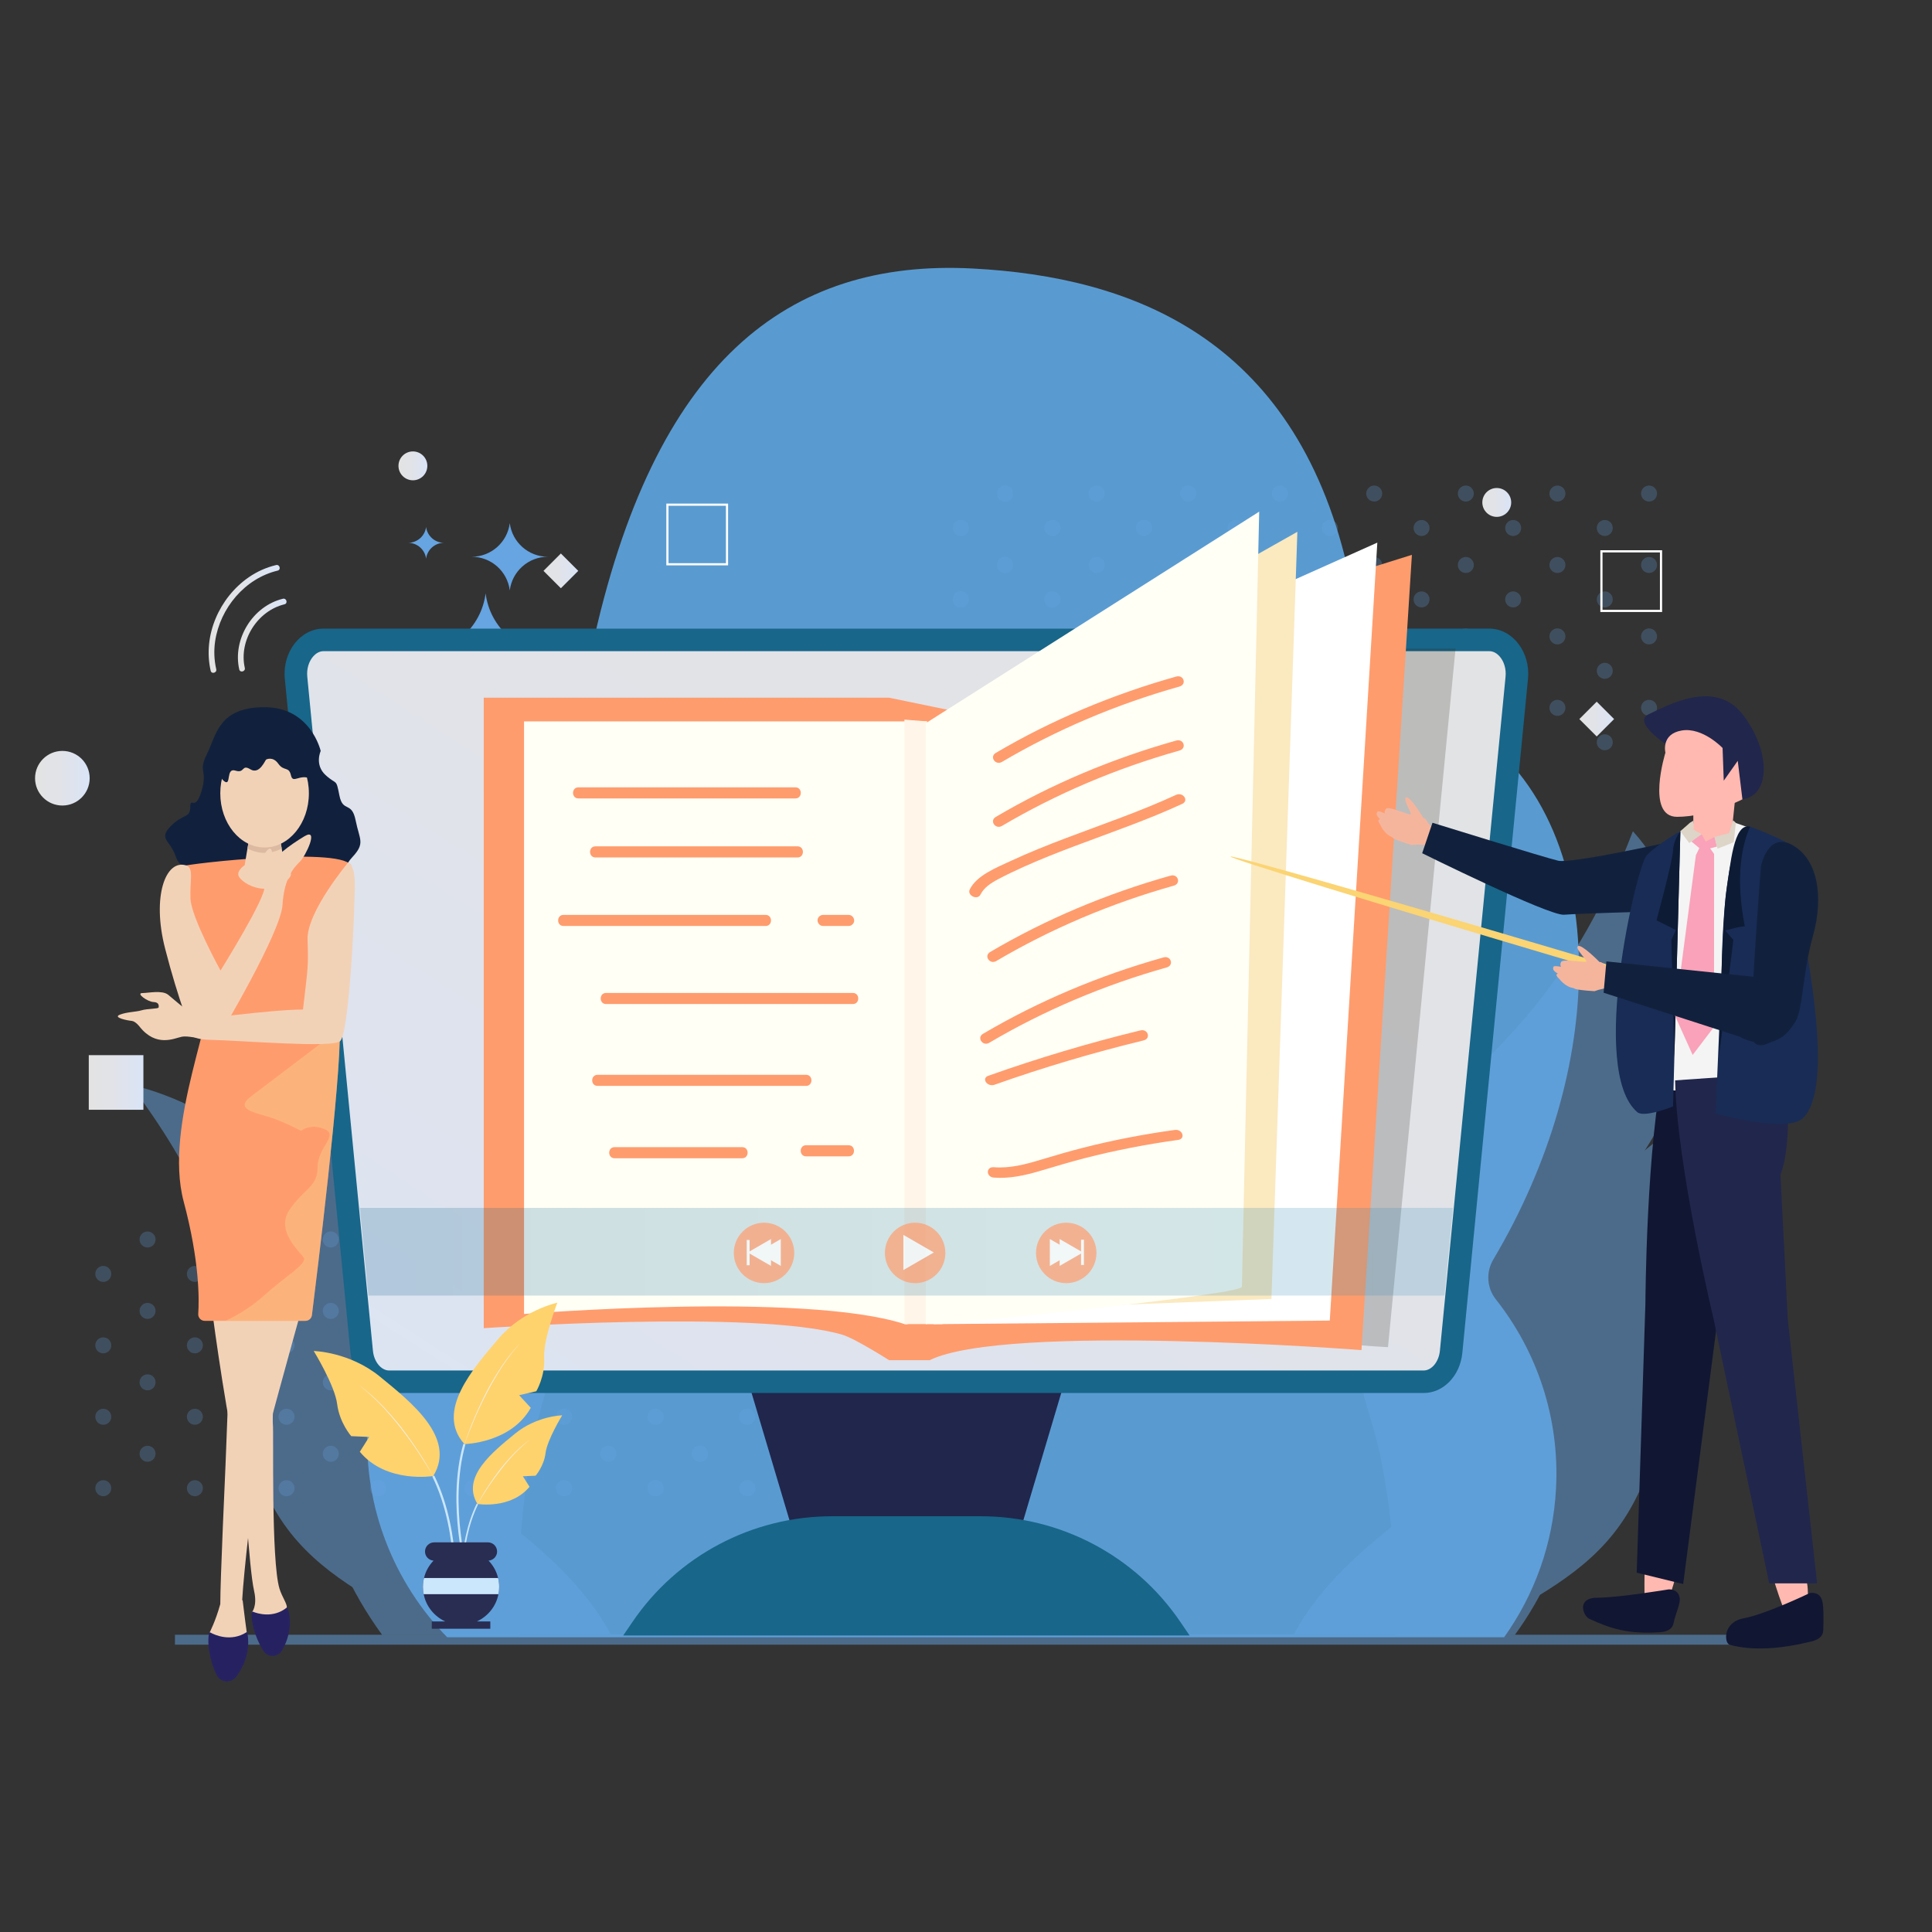 <?xml version="1.0" encoding="utf-8"?>
<!-- Generator: Adobe Illustrator 16.0.0, SVG Export Plug-In . SVG Version: 6.00 Build 0)  -->
<!DOCTYPE svg PUBLIC "-//W3C//DTD SVG 1.1//EN" "http://www.w3.org/Graphics/SVG/1.1/DTD/svg11.dtd">
<svg version="1.1" id="Layer_1" xmlns="http://www.w3.org/2000/svg" xmlns:xlink="http://www.w3.org/1999/xlink" x="0px" y="0px"
	 width="500px" height="500px" viewBox="0 0 500 500" enable-background="new 0 0 500 500" xml:space="preserve">
<rect x="0" y="0" width="500" height="500" fill="#333333" stroke="none"/>
<g>
	<path fill="#599BD1" d="M387.132,336.282c10.582,13.395,16.535,30.549,15.563,48.942c-0.749,14.384-5.635,27.581-13.438,38.498
		H115.729c-13.688-14.049-21.705-33.543-20.596-54.68c0.439-8.371,2.28-16.32,5.265-23.667c4.086-10.005,4.344-21.163,0.74-31.349
		c0-0.018,0-0.018-0.009-0.018c-18.324-51.712-7.717-102.667,23.71-113.808c0.008,0,0.008,0,0.017,0
		c0.903-0.318,1.79-0.671,2.667-1.041c13.016-5.583,22.6-17.163,25.611-31.134c16.053-74.458,50.694-101.061,98.673-98.531
		c40.967,2.159,82.934,17.785,96.871,77.196c3.166,13.463,10.556,25.464,20.957,34.291c2.736,2.34,5.687,4.448,8.818,6.306
		c19.976,11.872,30.188,35.521,30.188,63.403c0,23.606-7.304,50.224-22.195,75.301C384.525,329.236,384.792,333.331,387.132,336.282
		z"/>
	<rect x="45.277" y="423.074" opacity="0.5" fill="#66A4E2" width="409.425" height="2.567"/>
	<g>
		<g opacity="0.25">
			<circle fill="#66A4E2" cx="415.316" cy="192.098" r="2.069"/>
			<circle fill="#66A4E2" cx="391.606" cy="192.098" r="2.069"/>
			<circle fill="#66A4E2" cx="367.896" cy="192.098" r="2.069"/>
			<circle fill="#66A4E2" cx="344.186" cy="192.098" r="2.069"/>
			<circle fill="#66A4E2" cx="319.786" cy="192.098" r="2.069"/>
			<circle fill="#66A4E2" cx="296.077" cy="192.098" r="2.069"/>
			<circle fill="#66A4E2" cx="272.367" cy="192.098" r="2.069"/>
			<circle fill="#66A4E2" cx="248.657" cy="192.098" r="2.069"/>
			<circle fill="#66A4E2" cx="426.773" cy="183.187" r="2.069"/>
			<circle fill="#66A4E2" cx="403.063" cy="183.187" r="2.069"/>
			<circle fill="#66A4E2" cx="379.353" cy="183.187" r="2.069"/>
			<circle fill="#66A4E2" cx="355.643" cy="183.187" r="2.069"/>
			<circle fill="#66A4E2" cx="331.243" cy="183.187" r="2.069"/>
			<circle fill="#66A4E2" cx="307.534" cy="183.187" r="2.069"/>
			<circle fill="#66A4E2" cx="283.824" cy="183.187" r="2.069"/>
			<circle fill="#66A4E2" cx="260.114" cy="183.187" r="2.069"/>
			<circle fill="#66A4E2" cx="415.316" cy="173.613" r="2.069"/>
			<circle fill="#66A4E2" cx="391.606" cy="173.613" r="2.069"/>
			<circle fill="#66A4E2" cx="367.896" cy="173.613" r="2.069"/>
			<circle fill="#66A4E2" cx="344.186" cy="173.613" r="2.069"/>
			<circle fill="#66A4E2" cx="319.786" cy="173.613" r="2.069"/>
			<circle fill="#66A4E2" cx="296.077" cy="173.613" r="2.069"/>
			<circle fill="#66A4E2" cx="272.367" cy="173.613" r="2.069"/>
			<circle fill="#66A4E2" cx="248.657" cy="173.613" r="2.069"/>
			<circle fill="#66A4E2" cx="426.773" cy="164.702" r="2.069"/>
			<circle fill="#66A4E2" cx="403.063" cy="164.702" r="2.069"/>
			<circle fill="#66A4E2" cx="379.353" cy="164.702" r="2.069"/>
			<circle fill="#66A4E2" cx="355.643" cy="164.702" r="2.069"/>
			<circle fill="#66A4E2" cx="331.243" cy="164.702" r="2.069"/>
			<circle fill="#66A4E2" cx="307.534" cy="164.702" r="2.069"/>
			<circle fill="#66A4E2" cx="283.824" cy="164.702" r="2.069"/>
			<circle fill="#66A4E2" cx="260.114" cy="164.702" r="2.069"/>
			<circle fill="#66A4E2" cx="415.316" cy="155.128" r="2.069"/>
			<circle fill="#66A4E2" cx="391.606" cy="155.128" r="2.069"/>
			<circle fill="#66A4E2" cx="367.896" cy="155.128" r="2.069"/>
			<circle fill="#66A4E2" cx="344.186" cy="155.128" r="2.069"/>
			<circle fill="#66A4E2" cx="319.786" cy="155.128" r="2.069"/>
			<circle fill="#66A4E2" cx="296.077" cy="155.128" r="2.069"/>
			<circle fill="#66A4E2" cx="272.367" cy="155.128" r="2.069"/>
			<circle fill="#66A4E2" cx="248.657" cy="155.128" r="2.069"/>
			<circle fill="#66A4E2" cx="426.773" cy="146.217" r="2.069"/>
			<circle fill="#66A4E2" cx="403.063" cy="146.217" r="2.069"/>
			<circle fill="#66A4E2" cx="379.353" cy="146.217" r="2.069"/>
			<circle fill="#66A4E2" cx="355.643" cy="146.217" r="2.069"/>
			<circle fill="#66A4E2" cx="331.243" cy="146.217" r="2.069"/>
			<circle fill="#66A4E2" cx="307.534" cy="146.217" r="2.069"/>
			<circle fill="#66A4E2" cx="283.824" cy="146.217" r="2.069"/>
			<circle fill="#66A4E2" cx="260.114" cy="146.217" r="2.069"/>
			<circle fill="#66A4E2" cx="415.316" cy="136.643" r="2.069"/>
			<circle fill="#66A4E2" cx="391.606" cy="136.643" r="2.069"/>
			<circle fill="#66A4E2" cx="367.896" cy="136.643" r="2.069"/>
			<circle fill="#66A4E2" cx="344.186" cy="136.643" r="2.069"/>
			<circle fill="#66A4E2" cx="319.786" cy="136.643" r="2.069"/>
			<circle fill="#66A4E2" cx="296.077" cy="136.643" r="2.069"/>
			<circle fill="#66A4E2" cx="272.367" cy="136.643" r="2.069"/>
			<circle fill="#66A4E2" cx="248.657" cy="136.643" r="2.069"/>
			<circle fill="#66A4E2" cx="426.773" cy="127.731" r="2.069"/>
			<circle fill="#66A4E2" cx="403.063" cy="127.731" r="2.069"/>
			<circle fill="#66A4E2" cx="379.353" cy="127.731" r="2.069"/>
			<circle fill="#66A4E2" cx="355.643" cy="127.731" r="2.069"/>
			<circle fill="#66A4E2" cx="331.243" cy="127.731" r="2.069"/>
			<circle fill="#66A4E2" cx="307.534" cy="127.731" r="2.069"/>
			<circle fill="#66A4E2" cx="283.824" cy="127.731" r="2.069"/>
			<circle fill="#66A4E2" cx="260.114" cy="127.731" r="2.069"/>
		</g>
	</g>
	<g>
		<g opacity="0.25">
			<circle fill="#66A4E2" cx="193.388" cy="385.145" r="2.069"/>
			<circle fill="#66A4E2" cx="169.678" cy="385.145" r="2.069"/>
			<circle fill="#66A4E2" cx="145.968" cy="385.145" r="2.069"/>
			<circle fill="#66A4E2" cx="122.259" cy="385.145" r="2.069"/>
			<circle fill="#66A4E2" cx="97.859" cy="385.145" r="2.069"/>
			<circle fill="#66A4E2" cx="74.149" cy="385.145" r="2.069"/>
			<circle fill="#66A4E2" cx="50.439" cy="385.145" r="2.069"/>
			<circle fill="#66A4E2" cx="26.729" cy="385.145" r="2.069"/>
			<circle fill="#66A4E2" cx="204.845" cy="376.233" r="2.069"/>
			<circle fill="#66A4E2" cx="181.135" cy="376.233" r="2.069"/>
			<circle fill="#66A4E2" cx="157.426" cy="376.233" r="2.069"/>
			<circle fill="#66A4E2" cx="133.716" cy="376.233" r="2.069"/>
			<circle fill="#66A4E2" cx="109.316" cy="376.233" r="2.069"/>
			<circle fill="#66A4E2" cx="85.606" cy="376.233" r="2.069"/>
			<circle fill="#66A4E2" cx="61.896" cy="376.233" r="2.069"/>
			<circle fill="#66A4E2" cx="38.187" cy="376.233" r="2.069"/>
			<circle fill="#66A4E2" cx="193.388" cy="366.659" r="2.069"/>
			<circle fill="#66A4E2" cx="169.678" cy="366.659" r="2.069"/>
			<circle fill="#66A4E2" cx="145.968" cy="366.659" r="2.069"/>
			<circle fill="#66A4E2" cx="122.259" cy="366.659" r="2.069"/>
			<circle fill="#66A4E2" cx="97.859" cy="366.659" r="2.069"/>
			<circle fill="#66A4E2" cx="74.149" cy="366.659" r="2.069"/>
			<circle fill="#66A4E2" cx="50.439" cy="366.659" r="2.069"/>
			<circle fill="#66A4E2" cx="26.729" cy="366.659" r="2.069"/>
			<circle fill="#66A4E2" cx="204.845" cy="357.749" r="2.069"/>
			<circle fill="#66A4E2" cx="181.135" cy="357.749" r="2.069"/>
			<circle fill="#66A4E2" cx="157.426" cy="357.749" r="2.069"/>
			<circle fill="#66A4E2" cx="133.716" cy="357.749" r="2.069"/>
			<circle fill="#66A4E2" cx="109.316" cy="357.749" r="2.069"/>
			<circle fill="#66A4E2" cx="85.606" cy="357.749" r="2.069"/>
			<circle fill="#66A4E2" cx="61.896" cy="357.749" r="2.069"/>
			<circle fill="#66A4E2" cx="38.187" cy="357.749" r="2.069"/>
			<circle fill="#66A4E2" cx="193.388" cy="348.174" r="2.069"/>
			<circle fill="#66A4E2" cx="169.678" cy="348.174" r="2.069"/>
			<circle fill="#66A4E2" cx="145.968" cy="348.174" r="2.069"/>
			<circle fill="#66A4E2" cx="122.259" cy="348.174" r="2.069"/>
			<circle fill="#66A4E2" cx="97.859" cy="348.174" r="2.069"/>
			<circle fill="#66A4E2" cx="74.149" cy="348.174" r="2.069"/>
			<circle fill="#66A4E2" cx="50.439" cy="348.174" r="2.069"/>
			<circle fill="#66A4E2" cx="26.729" cy="348.174" r="2.069"/>
			<circle fill="#66A4E2" cx="204.845" cy="339.263" r="2.069"/>
			<circle fill="#66A4E2" cx="181.135" cy="339.263" r="2.069"/>
			<circle fill="#66A4E2" cx="157.426" cy="339.263" r="2.069"/>
			<circle fill="#66A4E2" cx="133.716" cy="339.263" r="2.069"/>
			<circle fill="#66A4E2" cx="109.316" cy="339.263" r="2.069"/>
			<circle fill="#66A4E2" cx="85.606" cy="339.263" r="2.069"/>
			<circle fill="#66A4E2" cx="61.896" cy="339.263" r="2.069"/>
			<circle fill="#66A4E2" cx="38.187" cy="339.263" r="2.069"/>
			<circle fill="#66A4E2" cx="193.388" cy="329.689" r="2.069"/>
			<circle fill="#66A4E2" cx="169.678" cy="329.689" r="2.069"/>
			<circle fill="#66A4E2" cx="145.968" cy="329.689" r="2.069"/>
			<circle fill="#66A4E2" cx="122.259" cy="329.689" r="2.069"/>
			<circle fill="#66A4E2" cx="97.859" cy="329.689" r="2.069"/>
			<circle fill="#66A4E2" cx="74.149" cy="329.689" r="2.069"/>
			<circle fill="#66A4E2" cx="50.439" cy="329.689" r="2.069"/>
			<circle fill="#66A4E2" cx="26.729" cy="329.689" r="2.069"/>
			<circle fill="#66A4E2" cx="204.845" cy="320.778" r="2.069"/>
			<circle fill="#66A4E2" cx="181.135" cy="320.778" r="2.069"/>
			<circle fill="#66A4E2" cx="157.426" cy="320.778" r="2.069"/>
			<circle fill="#66A4E2" cx="133.716" cy="320.778" r="2.069"/>
			<circle fill="#66A4E2" cx="109.316" cy="320.778" r="2.069"/>
			<circle fill="#66A4E2" cx="85.606" cy="320.778" r="2.069"/>
			<circle fill="#66A4E2" cx="61.896" cy="320.778" r="2.069"/>
			<circle fill="#66A4E2" cx="38.187" cy="320.778" r="2.069"/>
		</g>
	</g>
	<g>
		<path fill="#66A4E2" d="M141.795,144.088c-5.068,0-9.255,3.795-9.864,8.7c-0.615-4.905-4.802-8.7-9.87-8.7
			c5.068,0,9.255-3.795,9.87-8.7C132.54,140.293,136.727,144.088,141.795,144.088z"/>
		<path fill="#66A4E2" d="M114.922,140.479c-2.39,0-4.364,1.79-4.651,4.103c-0.29-2.313-2.264-4.103-4.654-4.103
			c2.39,0,4.364-1.79,4.654-4.103C110.559,138.689,112.533,140.479,114.922,140.479z"/>
		<path fill="#66A4E2" d="M143.319,169.116c-9.064,0-16.553,6.789-17.643,15.561c-1.099-8.772-8.588-15.561-17.652-15.561
			c9.064,0,16.553-6.789,17.652-15.562C126.766,162.327,134.254,169.116,143.319,169.116z"/>
	</g>
	<g opacity="0.5">
		<path fill="#66A4E2" d="M441.887,287.125c-17.521,8.789-30.618,22.699-38.918,40.396c-5.347,11.399-7.311,23.998-11.892,35.68
			c-5.436,13.86-16.581,20.715-27.859,29.544c-9.653,7.556-19.213,15.74-25.899,26.086c-0.873,1.352-1.693,2.742-2.463,4.171h46.119
			c12.982-7.948,27.052-14.039,36.697-26.236c10.177-12.87,13.042-29.733,14.893-45.57c1.44-12.327,2.546-24.933,6.9-36.655
			c4.537-12.212,11.916-23.303,19.548-33.773C452.978,282.128,447.293,284.414,441.887,287.125z"/>
		<path fill="#66A4E2" d="M432.345,230.619c-2.438-5.502-5.495-10.799-9.75-15.489c-7.951,20.697-17.892,38.197-33.275,54.339
			c-10.615,11.138-21.95,21.812-30.167,34.821c-6.463,10.234-10.284,21.636-10.418,33.369c-0.159,14.025,6.23,27.168,8.875,40.835
			c2.839,14.671,3.979,29.672,3.368,44.604h31.067c14.377-19.655,20.008-45.32,16.774-69.314c-0.668-4.954-1.712-9.885-1.716-14.884
			c-0.017-20.11,20.274-38.57,26.75-57.108C439.675,265.13,439.484,246.828,432.345,230.619z"/>
	</g>
	<g opacity="0.5">
		<path fill="#66A4E2" d="M51.013,287.125c17.521,8.789,30.618,22.699,38.918,40.396c5.347,11.399,7.31,23.998,11.892,35.68
			c5.436,13.86,16.58,20.715,27.858,29.544c9.653,7.556,19.213,15.74,25.899,26.086c0.873,1.352,1.694,2.742,2.463,4.171h-46.118
			c-12.982-7.948-27.052-14.039-36.697-26.236c-10.177-12.87-13.042-29.733-14.893-45.57c-1.44-12.327-2.546-24.933-6.901-36.655
			c-4.537-12.212-11.916-23.303-19.548-33.773C39.921,282.128,45.607,284.414,51.013,287.125z"/>
		<path fill="#66A4E2" d="M52.979,203.805c2.779-6.269,6.26-12.303,11.108-17.646c9.059,23.58,20.385,43.518,37.911,61.909
			c12.093,12.69,25.008,24.851,34.369,39.671c7.363,11.66,11.717,24.65,11.869,38.017c0.182,15.979-7.099,30.954-10.111,46.524
			c-3.234,16.715-4.534,33.805-3.837,50.817H98.894c-16.38-22.394-22.795-51.634-19.111-78.97c0.761-5.644,1.95-11.262,1.955-16.957
			c0.019-22.911-23.099-43.943-30.478-65.063C44.628,243.124,44.846,222.272,52.979,203.805z"/>
	</g>
</g>
<g>
	<g>
		<g>
			<g>
				
					<linearGradient id="SVGID_1_" gradientUnits="userSpaceOnUse" x1="2325.139" y1="280.141" x2="2339.274" y2="280.141" gradientTransform="matrix(-1 0 0 1 2362.248 0)">
					<stop  offset="0" style="stop-color:#DAE4F7"/>
					<stop  offset="0.007" style="stop-color:#DAE4F7"/>
					<stop  offset="0.549" style="stop-color:#E1E3E8"/>
					<stop  offset="1" style="stop-color:#E3E3E3"/>
				</linearGradient>
				<rect x="22.974" y="273.073" fill="url(#SVGID_1_)" width="14.136" height="14.136"/>
				
					<linearGradient id="SVGID_2_" gradientUnits="userSpaceOnUse" x1="2212.596" y1="147.739" x2="2221.591" y2="147.739" gradientTransform="matrix(-1 0 0 1 2362.248 0)">
					<stop  offset="0" style="stop-color:#DAE4F7"/>
					<stop  offset="0.007" style="stop-color:#DAE4F7"/>
					<stop  offset="0.549" style="stop-color:#E1E3E8"/>
					<stop  offset="1" style="stop-color:#E3E3E3"/>
				</linearGradient>
				<polygon fill="url(#SVGID_2_)" points="145.155,143.241 149.653,147.739 145.155,152.237 140.657,147.739 				"/>
				
					<linearGradient id="SVGID_3_" gradientUnits="userSpaceOnUse" x1="2339.04" y1="201.403" x2="2353.176" y2="201.403" gradientTransform="matrix(-1 0 0 1 2362.248 0)">
					<stop  offset="0" style="stop-color:#DAE4F7"/>
					<stop  offset="0.007" style="stop-color:#DAE4F7"/>
					<stop  offset="0.549" style="stop-color:#E1E3E8"/>
					<stop  offset="1" style="stop-color:#E3E3E3"/>
				</linearGradient>
				<circle fill="url(#SVGID_3_)" cx="16.14" cy="201.403" r="7.068"/>
				
					<linearGradient id="SVGID_4_" gradientUnits="userSpaceOnUse" x1="2251.654" y1="120.563" x2="2259.123" y2="120.563" gradientTransform="matrix(-1 0 0 1 2362.248 0)">
					<stop  offset="0" style="stop-color:#DAE4F7"/>
					<stop  offset="0.007" style="stop-color:#DAE4F7"/>
					<stop  offset="0.549" style="stop-color:#E1E3E8"/>
					<stop  offset="1" style="stop-color:#E3E3E3"/>
				</linearGradient>
				<circle fill="url(#SVGID_4_)" cx="106.859" cy="120.563" r="3.735"/>
				<path fill="#FFFFFF" d="M172.447,130.331h15.983v15.983h-15.983V130.331z M187.868,130.894h-14.859v14.859h14.859V130.894z"/>
				
					<linearGradient id="SVGID_5_" gradientUnits="userSpaceOnUse" x1="1944.523" y1="186.094" x2="1953.518" y2="186.094" gradientTransform="matrix(-1 0 0 1 2362.248 0)">
					<stop  offset="0" style="stop-color:#DAE4F7"/>
					<stop  offset="0.007" style="stop-color:#DAE4F7"/>
					<stop  offset="0.549" style="stop-color:#E1E3E8"/>
					<stop  offset="1" style="stop-color:#E3E3E3"/>
				</linearGradient>
				<polygon fill="url(#SVGID_5_)" points="413.228,181.596 417.726,186.094 413.228,190.592 408.73,186.094 				"/>
				
					<linearGradient id="SVGID_6_" gradientUnits="userSpaceOnUse" x1="1971.153" y1="130.032" x2="1978.623" y2="130.032" gradientTransform="matrix(-1 0 0 1 2362.248 0)">
					<stop  offset="0" style="stop-color:#DAE4F7"/>
					<stop  offset="0.007" style="stop-color:#DAE4F7"/>
					<stop  offset="0.549" style="stop-color:#E1E3E8"/>
					<stop  offset="1" style="stop-color:#E3E3E3"/>
				</linearGradient>
				<circle fill="url(#SVGID_6_)" cx="387.36" cy="130.032" r="3.735"/>
				<path fill="#FFFFFF" d="M414.168,142.402h15.983v15.983h-15.983V142.402z M429.589,142.964H414.73v14.859h14.859V142.964z"/>
				
					<linearGradient id="SVGID_7_" gradientUnits="userSpaceOnUse" x1="2288.651" y1="164.359" x2="2300.704" y2="164.359" gradientTransform="matrix(-1 0 0 1 2362.248 0)">
					<stop  offset="0" style="stop-color:#DAE4F7"/>
					<stop  offset="0.007" style="stop-color:#DAE4F7"/>
					<stop  offset="0.549" style="stop-color:#E1E3E8"/>
					<stop  offset="1" style="stop-color:#E3E3E3"/>
				</linearGradient>
				<path fill="url(#SVGID_7_)" d="M73.626,156.394c-7.024,1.69-11.875,9.394-10.269,16.462c0.212,0.935-1.225,1.334-1.438,0.396
					c-1.781-7.836,3.475-16.411,11.31-18.297C74.162,154.731,74.561,156.169,73.626,156.394L73.626,156.394z"/>
				
					<linearGradient id="SVGID_8_" gradientUnits="userSpaceOnUse" x1="2290.42" y1="160.171" x2="2308.277" y2="160.171" gradientTransform="matrix(-1 0 0 1 2362.248 0)">
					<stop  offset="0" style="stop-color:#DAE4F7"/>
					<stop  offset="0.007" style="stop-color:#DAE4F7"/>
					<stop  offset="0.549" style="stop-color:#E1E3E8"/>
					<stop  offset="1" style="stop-color:#E3E3E3"/>
				</linearGradient>
				<path fill="url(#SVGID_8_)" d="M71.857,147.675c-8.487,2.018-14.886,9.716-16.172,18.231c-0.366,2.424-0.271,4.906,0.278,7.292
					c0.215,0.935-1.223,1.333-1.438,0.397c-2.1-9.125,2.243-18.934,9.848-24.195c2.143-1.482,4.554-2.562,7.089-3.165
					C72.394,146.014,72.792,147.452,71.857,147.675L71.857,147.675z"/>
			</g>
			<g>
				<polygon fill="#21264C" points="263.127,353.749 263.239,353.51 234.579,353.629 205.919,353.51 206.031,353.749 
					192.518,353.806 208.399,407.144 230.981,407.144 238.177,407.144 260.759,407.144 276.641,353.806 				"/>
				<path fill="#18668A" d="M385.426,162.689h-59.717h-182.26H83.732c-6.016,0-10.693,6.066-10.018,12.994l16.994,174.458
					c0.575,5.908,4.888,10.373,10.018,10.373h25.729h216.248h25.729c5.131,0,9.443-4.465,10.019-10.373l16.994-174.458
					C396.119,168.756,391.442,162.689,385.426,162.689z"/>
				<linearGradient id="SVGID_9_" gradientUnits="userSpaceOnUse" x1="104.495" y1="451.662" x2="343.259" y2="78.436">
					<stop  offset="0" style="stop-color:#DAE4F7"/>
					<stop  offset="0.007" style="stop-color:#DAE4F7"/>
					<stop  offset="0.549" style="stop-color:#E1E3E8"/>
					<stop  offset="1" style="stop-color:#E3E3E3"/>
				</linearGradient>
				<path fill="url(#SVGID_9_)" d="M389.639,175.113l-13.612,139.789l-2.211,22.693l-1.17,11.98
					c-0.279,2.866-2.136,5.109-4.219,5.109H100.732c-2.093,0-3.939-2.244-4.219-5.109l-1.17-11.98l-2.212-22.693L79.521,175.113
					c-0.193-1.997,0.397-3.982,1.589-5.292c0.537-0.59,1.428-1.299,2.619-1.299h301.703c1.192,0,2.083,0.708,2.619,1.299
					C389.242,171.13,389.833,173.116,389.639,175.113z"/>
				<linearGradient id="SVGID_10_" gradientUnits="userSpaceOnUse" x1="239.884" y1="254.444" x2="364.102" y2="258.125">
					<stop  offset="0" style="stop-color:#DAE4F7"/>
					<stop  offset="0.141" style="stop-color:#B0B6C3"/>
					<stop  offset="0.303" style="stop-color:#85888E"/>
					<stop  offset="0.462" style="stop-color:#626262"/>
					<stop  offset="0.614" style="stop-color:#474540"/>
					<stop  offset="0.758" style="stop-color:#332F28"/>
					<stop  offset="0.89" style="stop-color:#272219"/>
					<stop  offset="1" style="stop-color:#231E14"/>
				</linearGradient>
				<path opacity="0.2" fill="url(#SVGID_10_)" d="M361.512,167.836h15.182l-17.482,180.806c0,0-19.783-0.92-18.402-3.221
					C342.189,343.121,361.512,167.836,361.512,167.836z"/>
				<path fill="#18668A" d="M253.82,392.403h-38.48c-20.685,0-40.024,10.237-51.652,27.342l-2.398,3.518h146.578l-2.397-3.518
					C293.844,402.64,274.504,392.403,253.82,392.403z"/>
				<path fill="#FF9C6D" d="M353.469,147.325L246.09,183.863l-16.002-3.299H125.192v163.169c0,0,70.495-4.882,92.78,1.687
					c3.343,0.985,12.115,6.594,12.115,6.594h10.505c19.76-9.694,111.758-2.61,111.758-2.61l13.049-205.809L353.469,147.325z"/>
			</g>
			<g>
				<path fill="#F5B59D" d="M369.374,212.641c-0.504-0.97-1.003-0.958-1.003-0.958s-3.43-5.768-4.461-5.315
					c-1.03,0.453,1.839,4.52,1.051,4.424c-0.787-0.096-5.661-2.178-6.239-1.51c-0.578,0.668-0.32,1.244-0.32,1.244
					s-1.715-0.833-1.908-0.479c-0.192,0.355-0.603,0.76,0.703,2.002c0,0-1.075-0.167,0.037,1.433c0,0,0.963,2.315,2.892,3.098
					c0.52,0.211-0.456,0.34,5.178,2.115c5.813-0.707,11.017,2.529,11.017,2.529l0.438-3.814
					C376.757,217.41,370.576,214.953,369.374,212.641z"/>
				<path fill="#11213D" d="M431.567,218.023c0,0-24.908,5.513-28.291,4.732c-3.382-0.78-32.551-9.822-32.551-9.822l-2.668,7.88
					c0,0,32.762,16.238,36.716,15.92c3.955-0.317,21.005-0.786,21.005-0.786L431.567,218.023z"/>
				<g>
					<g>
						<path fill="#FFB9B0" d="M436.599,394.519c-5.638,17.831-0.583,7.047-4.606,18.947c-0.116-0.013-0.144,1.722-3.087,0.799
							c-3.027-0.95-3.274,0.352-3.274,0.352s-0.378-12.226,0.948-24.127C431.541,391.911,431.654,393.039,436.599,394.519z"/>
					</g>
					<path fill="#111633" d="M413.418,413.485c5.631-0.022,18.42-2.155,18.42-2.155s2.381-0.211,2.855,2.111
						c0.295,1.445-1.023,4.018-1.612,6.737c-0.346,1.596-1.881,2.131-3.511,2.242c-7.988,0.543-12.733-0.879-18.365-3.531
						C409.86,418.255,407.787,413.507,413.418,413.485z"/>
				</g>
				<path fill="#111633" d="M459.232,279.66c0,0-2.592,18.172-7.712,25.245l-7.07,36.911l-8.844,68.129l-12.024-2.939l2.25-69.741
					c0,0,0.172-41.063,4.999-62.492L459.232,279.66z"/>
				<g>
					<path fill="#F4F4F4" d="M465.117,283.837l1.582-43.385c0,0,3.146-17.747-2.113-20.895c-5.26-3.147-15.374-6.578-15.374-6.578
						l-11.702,0.126c0,0-9.06,6.896-10.908,8.784c-1.848,1.888-2.649,59.834-2.649,59.834L465.117,283.837z"/>
					<path fill="#182C56" d="M434.883,215.097l-1.9,71.251c0,0-7.458,3.002-9.241,1.486c-12.66-10.771-0.095-63.846,2.411-66.444
						C429.12,218.313,434.883,215.097,434.883,215.097z"/>
					<path fill="#0D1B35" d="M434.883,215.097c0,0-1.787,2.203-1.9,5.002c-0.114,2.798-4.278,18.08-4.278,18.08l4.999,2.501
						l-1.151,2.574l0.763,30.392L434.883,215.097z"/>
					<g>
						<path fill="#21264C" d="M431.687,192.976c0,0-9.511-6.114-4.982-8.152s16.983-9.284,24.23,0
							c7.246,9.284,7.472,20.984,0,22.041C443.461,207.922,431.687,192.976,431.687,192.976z"/>
						<path fill="#FFB9B0" d="M431.007,194.788c0,0-5.133,16.606,3.02,16.606c8.152,0,16.908-4.529,16.908-4.529l-1.208-9.963
							l-3.623,5.133l-0.302-8.454c0,0-5.133-5.435-10.567-4.529C429.799,189.957,431.007,194.788,431.007,194.788z"/>
						<path fill="#FFB9B0" d="M438.23,206.754v10.844c0,0,4.132,2.085,9.916-2.085l1.102-10.636L438.23,206.754z"/>
					</g>
					<polygon fill="#F9A2B9" points="439.791,219.488 438.894,221.325 433.444,262.765 438.057,273.021 443.585,265.765 
						443.61,221.005 442.569,219.557 444.379,219.081 443.696,216.61 441.443,217.807 440.376,215.881 437.713,217.76 					"/>
					<polygon fill="#DDD5C7" points="440.376,215.881 437.172,218.18 434.89,215.117 437.337,212.937 438.228,212.391 
						438.253,214.697 					"/>
					<path fill="#DDD5C7" d="M443.696,216.61l0.803,3.012c0,0,4.204-1.562,4.204-1.742s0.541-4.925,0.541-4.925l-0.721-0.665
						l-1.021,3.308L443.696,216.61z"/>
				</g>
			</g>
			<path fill="#FFFFF6" d="M239.902,340.054c0,0-4.309,3.098-5.828,2.607c-26.07-8.435-98.454-2.607-98.454-2.607V186.699h104.281
				V340.054z"/>
			<g>
				<path fill="#FF9C6D" d="M149.689,206.634c18.722,0,37.445,0,56.167,0c1.85,0,1.853-2.875,0-2.875c-18.722,0-37.445,0-56.167,0
					C147.839,203.759,147.836,206.634,149.689,206.634L149.689,206.634z"/>
				<path fill="#FF9C6D" d="M154.094,221.907c17.438,0,34.875,0,52.313,0c1.85,0,1.853-2.874,0-2.874c-17.438,0-34.875,0-52.313,0
					C152.245,219.033,152.242,221.907,154.094,221.907L154.094,221.907z"/>
				<path fill="#FF9C6D" d="M145.834,239.645c17.438,0,34.875,0,52.313,0c1.849,0,1.853-2.874,0-2.874c-17.438,0-34.875,0-52.313,0
					C143.985,236.771,143.981,239.645,145.834,239.645L145.834,239.645z"/>
				<path fill="#FF9C6D" d="M213.016,239.645c2.202,0,4.405,0,6.608,0c0.751,0,1.472-0.661,1.437-1.437
					c-0.035-0.779-0.631-1.437-1.437-1.437c-2.203,0-4.406,0-6.608,0c-0.752,0-1.472,0.661-1.438,1.437
					C211.613,238.986,212.21,239.645,213.016,239.645L213.016,239.645z"/>
				<path fill="#FF9C6D" d="M156.847,259.845c21.292,0,42.585,0,63.877,0c1.85,0,1.853-2.874,0-2.874c-21.292,0-42.585,0-63.877,0
					C154.998,256.971,154.995,259.845,156.847,259.845L156.847,259.845z"/>
				<path fill="#FF9C6D" d="M154.645,281.031c17.989,0,35.977,0,53.965,0c1.85,0,1.853-2.874,0-2.874c-17.988,0-35.977,0-53.965,0
					C152.795,278.157,152.792,281.031,154.645,281.031L154.645,281.031z"/>
				<path fill="#FF9C6D" d="M159.05,299.754c11.014,0,22.027,0,33.04,0c1.85,0,1.853-2.874,0-2.874c-11.013,0-22.026,0-33.04,0
					C157.201,296.88,157.198,299.754,159.05,299.754L159.05,299.754z"/>
				<path fill="#FF9C6D" d="M208.61,299.261c3.671,0,7.342,0,11.014,0c1.849,0,1.852-2.874,0-2.874c-3.671,0-7.342,0-11.014,0
					C206.761,296.387,206.758,299.261,208.61,299.261L208.61,299.261z"/>
			</g>
			<polygon fill="#FFFFF6" points="239.902,186.699 239.902,342.661 234.074,342.661 234.074,186.239 			"/>
			<polygon opacity="0.1" fill="#FF9C6D" points="239.902,186.699 239.902,342.661 234.074,342.661 234.074,186.239 			"/>
			<g>
				<g>
					<polygon fill="#FFFFFF" points="292.695,168.95 356.451,140.427 344.147,341.762 241.616,342.694 					"/>
					<polygon fill="#FBE9C0" points="313.947,149.935 335.758,137.631 329.047,336.169 256.343,338.966 					"/>
					<path fill="#FFFFF6" d="M239.595,187.159v155.536c0,0,1.342,0.004,3.892-0.015c16.459-1.535,77.917-7.743,77.917-9.679
						c0-2.237,4.474-200.589,4.474-200.589L239.595,187.159z"/>
				</g>
				<g>
					<path fill="#FF9C6D" d="M259.312,197.18c14.103-8.317,29.576-14.903,45.932-19.499c1.946-0.547,1.112-3.14-0.852-2.588
						c-16.614,4.668-32.371,11.321-46.699,19.77C256.019,195.85,257.619,198.177,259.312,197.18L259.312,197.18z"/>
					<path fill="#FF9C6D" d="M259.312,213.742c14.103-8.317,29.576-14.903,45.932-19.499c1.946-0.547,1.112-3.14-0.852-2.588
						c-16.614,4.668-32.371,11.32-46.699,19.77C256.019,212.412,257.619,214.74,259.312,213.742L259.312,213.742z"/>
					<path fill="#FF9C6D" d="M257.846,248.707c14.103-8.317,29.576-14.903,45.933-19.499c1.946-0.547,1.111-3.14-0.853-2.588
						c-16.614,4.668-32.371,11.32-46.699,19.77C254.553,247.376,256.153,249.705,257.846,248.707L257.846,248.707z"/>
					<path fill="#FF9C6D" d="M256.013,269.87c14.103-8.316,29.576-14.903,45.933-19.499c1.946-0.547,1.111-3.14-0.853-2.588
						c-16.614,4.668-32.371,11.32-46.699,19.77C252.721,268.54,254.321,270.868,256.013,269.87L256.013,269.87z"/>
					<path fill="#FF9C6D" d="M253.752,231.506c0.902-1.786,2.604-2.92,4.515-3.94c2.143-1.144,4.364-2.192,6.601-3.201
						c4.392-1.979,8.909-3.757,13.457-5.469c9.285-3.495,18.717-6.74,27.642-10.862c1.807-0.835,0.191-3.153-1.619-2.317
						c-9.262,4.278-19.069,7.609-28.692,11.259c-4.716,1.789-9.391,3.661-13.919,5.765c-3.89,1.807-8.917,3.774-10.752,7.411
						C250.19,231.724,252.951,233.093,253.752,231.506L253.752,231.506z"/>
					<path fill="#FF9C6D" d="M257.394,280.728c12.57-4.462,25.458-8.281,38.569-11.471c1.978-0.481,1.136-3.072-0.853-2.588
						c-13.382,3.256-26.506,7.187-39.335,11.741C253.881,279.083,255.514,281.395,257.394,280.728L257.394,280.728z"/>
					<path fill="#FF9C6D" d="M257.189,304.76c4.047,0.316,7.979-0.556,11.77-1.665c3.905-1.143,7.778-2.336,11.734-3.353
						c7.926-2.036,16.014-3.604,24.194-4.729c2.032-0.279,1.169-2.865-0.852-2.587c-7.981,1.097-15.874,2.616-23.615,4.58
						c-3.768,0.956-7.476,2.045-11.179,3.162c-3.903,1.177-7.853,2.236-12.052,1.908
						C255.135,301.916,255.148,304.601,257.189,304.76L257.189,304.76z"/>
				</g>
			</g>
			<linearGradient id="SVGID_11_" gradientUnits="userSpaceOnUse" x1="93.132" y1="323.948" x2="376.027" y2="323.948">
				<stop  offset="0" style="stop-color:#045A85"/>
				<stop  offset="1" style="stop-color:#2D8AB5"/>
			</linearGradient>
			<polygon opacity="0.2" fill="url(#SVGID_11_)" points="376.027,312.602 373.816,335.295 95.344,335.295 93.132,312.602 			"/>
			<g opacity="0.7">
				<circle fill="#FF9C6D" cx="197.729" cy="324.258" r="7.821"/>
				<circle fill="#FF9C6D" cx="236.835" cy="324.258" r="7.821"/>
				<circle fill="#FF9C6D" cx="275.94" cy="324.258" r="7.821"/>
				<polygon fill="#FFFFFF" points="241.674,324.14 233.793,319.59 233.793,328.689 				"/>
				<g>
					<polygon fill="#FFFFFF" points="277.719,324.14 271.699,320.664 271.699,327.615 					"/>
					<polygon fill="#FFFFFF" points="280.253,324.14 274.234,320.664 274.234,327.615 					"/>
					<rect x="279.771" y="320.835" fill="#FFFFFF" width="0.747" height="6.541"/>
				</g>
				<g>
					<polygon fill="#FFFFFF" points="196.05,324.14 202.069,327.615 202.069,320.664 					"/>
					<polygon fill="#FFFFFF" points="193.515,324.14 199.535,327.615 199.535,320.664 					"/>
					<rect x="193.251" y="320.903" fill="#FFFFFF" width="0.747" height="6.541"/>
				</g>
			</g>
		</g>
		<g>
			<g>
				<g>
					<path fill="#FFB9B0" d="M466.526,396.664c0.031,18.701,1.581,6.893,1.353,19.452c-0.115,0.022,0.385,1.685-2.7,1.697
						c-3.173,0.013-3.539-1.386-3.539-1.386s-3.54-8.822-5.884-20.565C460.917,395.711,461.366,396.752,466.526,396.664z"/>
				</g>
				<path fill="#111633" d="M451.332,418.797c5.542-0.993,16.962-6.478,16.962-6.478s2.309-0.619,3.176,1.587
					c0.539,1.372,0.495,5.311,0.384,8.09c-0.065,1.632-1.485,2.424-3.071,2.814c-7.774,1.913-15.143,2.498-21.146,0.857
					C446.201,425.277,445.789,419.79,451.332,418.797z"/>
			</g>
			<path fill="#21264C" d="M462.271,277.601c0,0,1.797,18.268-1.498,26.354l1.896,37.534l7.587,68.28h-12.378l-14.375-68.28
				c0,0-9.583-39.93-9.982-61.892L462.271,277.601z"/>
		</g>
		<g>
			<g>
				<path fill="#FBD473" d="M402.874,245.726c5.127,1.521,10.137,3.012,15.008,4.467c-0.321,0.536-0.534,1.135-0.624,1.759
					c-4.847-1.428-9.829-2.899-14.923-4.41c-46.474-13.784-84.036-25.367-83.887-25.869
					C318.597,221.172,356.4,231.942,402.874,245.726z"/>
			</g>
			<path fill="#F5B59D" d="M415.168,249.67c-0.72-0.822-1.203-0.693-1.203-0.693s-4.701-4.789-5.595-4.104
				c-0.893,0.685,2.859,3.954,2.071,4.048c-0.787,0.094-6.016-0.772-6.419,0.014c-0.403,0.786-0.016,1.285-0.016,1.285
				s-1.863-0.403-1.967-0.012c-0.103,0.391-0.404,0.882,1.158,1.778c0,0-1.083,0.092,0.376,1.383c0,0,1.484,2.02,3.545,2.323
				c0.555,0.082-0.362,0.438,5.532,0.825c5.479-2.067,11.302-0.159,11.302-0.159l-0.479-3.809
				C423.474,252.55,416.886,251.631,415.168,249.67z"/>
		</g>
		<g>
			<path fill="#182C56" d="M452.915,213.945c0,0-6.807-1.531-7.378,38.18l-1.531,36.086c0,0,18.447,5.087,22.545,1.206
				c8.75-8.288,0.038-46.542,0.294-48.209c0.256-1.667,1.268-13.695,0.989-15.376c-0.278-1.681-0.027-5.073-5.305-7.733
				C457.25,215.438,452.915,213.945,452.915,213.945z"/>
			<path fill="#0D1B35" d="M452.915,213.945c-5.113,11.711-1.027,26.117-1.419,25.854c-0.392-0.261-4.992,1.014-4.992,1.014
				l2.094,2.439l-3.747,30.392c0,0,0.854-36.261,1.929-43.039C447.854,223.828,448.621,212.82,452.915,213.945z"/>
			<path fill="#11213D" d="M455.729,224.246c0,0,1.681-9.128,8.167-5.525c6.486,3.603,8.168,13.212,5.285,23.542
				s-2.489,19.671-4.848,22.567s-10.526,9.382-11.007,2.896C452.847,261.24,455.729,224.246,455.729,224.246z"/>
			<path fill="#11213D" d="M415.012,256.916l35.132,11.35c0,0,8.982,5.417,14.19-3.437c5.587-9.5-9.24-11.909-9.24-11.909
				l-39.361-4.112L415.012,256.916z"/>
		</g>
	</g>
	<g>
		<g>
			<path fill="#FED36E" d="M112.129,381.99c0,0-12.132,2.022-19.007-6.268l2.427-3.842l-4.651-0.203c0,0-3.033-3.437-3.64-8.29
				c-0.606-4.853-6.066-13.75-6.066-13.75s9.301,0.202,17.187,6.673C106.265,362.781,118.195,372.082,112.129,381.99z"/>
			<path fill="#CAE7FB" d="M117.871,416.794c0.019-0.196,1.943-19.868-5.488-34.928l-0.508,0.249
				c7.359,14.917,5.451,34.428,5.432,34.625L117.871,416.794z"/>
			<g>
				<g>
					<path fill="#F1F2F2" d="M112.381,382.546c-1.288-2.286-2.684-4.508-4.127-6.696c-1.454-2.182-2.992-4.307-4.608-6.37
						c-1.608-2.069-3.321-4.055-5.125-5.956c-1.835-1.872-3.778-3.634-5.854-5.242c2.123,1.545,4.104,3.279,5.949,5.149
						c1.824,1.889,3.559,3.865,5.188,5.926C106.991,373.528,109.927,377.905,112.381,382.546z"/>
				</g>
			</g>
		</g>
		<g>
			<path fill="#FED36E" d="M123.561,389.221c0,0,8.601,1.434,13.474-4.443l-1.72-2.724l3.297-0.143c0,0,2.15-2.437,2.58-5.877
				c0.43-3.44,4.3-9.747,4.3-9.747s-6.593,0.143-12.184,4.73S119.26,382.198,123.561,389.221z"/>
			<path fill="#CAE7FB" d="M119.49,413.895c-0.014-0.139-1.378-14.084,3.89-24.761l0.36,0.176
				c-5.217,10.575-3.865,24.407-3.851,24.546L119.49,413.895z"/>
			<g>
				<g>
					<path fill="#F1F2F2" d="M123.381,389.616c1.719-3.302,3.806-6.403,6.058-9.368c1.158-1.46,2.391-2.858,3.687-4.196
						c1.31-1.326,2.72-2.551,4.231-3.637c-1.464,1.149-2.836,2.403-4.135,3.73c-1.276,1.349-2.488,2.759-3.625,4.227
						c-1.147,1.46-2.24,2.964-3.273,4.508C125.3,386.43,124.305,388.001,123.381,389.616z"/>
				</g>
			</g>
		</g>
		<g>
			<path fill="#FED36E" d="M120.186,373.725c0,0,12.028-0.197,17.178-9.386l-3.013-3.267l4.438-1.016c0,0,2.311-3.842,2.038-8.618
				c-0.273-4.775,3.408-14.298,3.408-14.298s-8.913,1.837-15.356,9.454C122.435,354.21,112.601,365.265,120.186,373.725z"/>
			<path fill="#CAE7FB" d="M120.807,408.222c-0.053-0.185-5.377-18.77-0.888-34.571l0.533,0.15
				c-4.446,15.649,0.834,34.083,0.887,34.269L120.807,408.222z"/>
			<g>
				<g>
					<path fill="#F1F2F2" d="M120.041,374.305c1.541-4.898,3.592-9.627,5.922-14.203c1.203-2.271,2.524-4.477,3.945-6.617
						c1.444-2.125,3.045-4.143,4.814-6.003c-1.712,1.914-3.27,3.953-4.704,6.077c-1.4,2.147-2.697,4.361-3.879,6.635
						c-1.19,2.27-2.294,4.585-3.309,6.941C121.828,369.495,120.877,371.879,120.041,374.305z"/>
				</g>
			</g>
		</g>
		<g>
			<path fill="#292D52" d="M109.456,410.682c0,0.651,0.057,1.274,0.199,1.896c0.594,3.142,2.746,5.747,5.576,7.049h-3.481v1.896
				h15.144v-1.896h-3.482c2.831-1.302,4.982-3.907,5.577-7.049c0.142-0.623,0.198-1.246,0.198-1.896
				c0-0.792-0.085-1.557-0.283-2.293c-0.396-1.727-1.274-3.255-2.463-4.501c1.217-0.085,2.208-1.104,2.208-2.349
				c0-1.331-1.076-2.378-2.378-2.378h-13.899c-1.302,0-2.378,1.047-2.378,2.378c0,1.245,0.962,2.264,2.208,2.349
				c-1.189,1.246-2.066,2.774-2.462,4.501C109.541,409.125,109.456,409.889,109.456,410.682z"/>
			<path fill="#CAE7FB" d="M109.456,410.682c0,0.651,0.057,1.274,0.199,1.896h19.333c0.142-0.623,0.198-1.246,0.198-1.896
				c0-0.792-0.085-1.557-0.283-2.293h-19.164C109.541,409.125,109.456,409.889,109.456,410.682z"/>
		</g>
	</g>
	<g>
		<path fill="#F2D2B7" d="M77.543,340.583H59.852l-1.49,38.594c0,0-1.382,30.248-1.351,35.948c-1.22,4.439-2.768,7.383-2.768,7.383
			s2.495,2.139,5.044,3.208c2.549,1.069,4.58-3.208,4.58-3.208c-0.462-3.208-1.069-8.376-1.069-8.376h-0.12
			c0.395-7.373,2.704-27.024,3.43-30.896C67.001,378.468,77.543,340.583,77.543,340.583z"/>
		<path fill="#262262" d="M54.459,422.508c1.132,0.624,5.286,2.503,9.336-0.085c0.073-0.047,0.17-0.012,0.189,0.072
			c0.229,0.974,1.148,6.026-2.816,11.401c-1.32,1.79-4.051,1.613-5.072-0.363c-1.042-2.017-2.697-6.856-2.015-10.847
			C54.112,422.513,54.306,422.424,54.459,422.508z"/>
		<g>
			<path fill="#F2D2B7" d="M55.083,340.583c0,0,4.256,31.815,6.854,38.595c1.647,4.298,2.327,25.822,3.844,32.654
				c0.876,3.944-0.643,5.491-0.643,5.491s8.802,3.167,9.101-1.302c0.066-1.004-1.262-2.778-1.902-4.86
				c-2.21-7.187-1.478-40.587-1.709-42.435c-0.298-2.384,1.248-28.144,1.248-28.144H55.083z"/>
			<path fill="#11213D" d="M59.43,228.055c0,0-8.535,2.224-9.809-1.725c-1.274-3.949-2.803-0.764-4.204-4.84
				c-1.401-4.077-4.459-4.332-1.274-7.644c3.185-3.312,5.095-2.038,5.095-4.968c0-2.93,1.274,1.401,2.93-4.204
				c1.656-5.605-1.019-4.713,1.401-9.554c2.42-4.841,2.93-12.102,14.905-12.102c11.974,0,14.522,11.338,14.522,11.338
				s-1.656,3.567,1.274,6.242c2.93,2.675,2.675,0.693,3.566,5.251c0.892,4.558,3.185,1.373,4.204,6.469s2.548,5.86-0.892,9.554
				c-3.439,3.694-1.783,7.654-6.114,6.184C80.703,226.585,59.43,228.055,59.43,228.055z"/>
			<path fill="#FF9C6D" d="M87.943,266.3c0.333,13.1-6.041,64.648-7.22,74.057c-0.106,0.846-0.825,1.479-1.677,1.479H52.991
				c-0.979,0-1.754-0.826-1.687-1.802c0.263-3.831,0.33-13.709-3.759-29.04c-5.364-20.114,8.939-49.615,6.705-57.214
				s-10.473-28.486-7.916-29.438c2.552-0.957,43.675-5.417,44.68,0c1.006,5.413-4.135,32.419-3.241,38.972
				c0.081,0.572,0.139,1.586,0.17,2.973C87.943,266.287,87.943,266.291,87.943,266.3z"/>
			<path opacity="0.4" fill="#F7D592" d="M79.045,341.835H58.272c0,0,5.024-2.012,10.223-6.705
				c5.198-4.693,11.009-8.045,10.115-9.61s-7.482-6.929-3.629-12.516c3.853-5.587,7.206-5.811,7.206-10.951
				c0-5.14,5.587-8.269,1.788-9.833c-3.799-1.564-6.034,0.447-6.034,0.447s-4.693-2.458-8.269-3.576s-9.163-2.011-4.693-5.364
				c4.47-3.353,22.965-17.441,22.965-17.441s0,0.004,0,0.013c0.333,13.1-6.041,64.648-7.22,74.057
				C80.616,341.203,79.897,341.835,79.045,341.835z"/>
			<path fill="#F2D2B7" d="M90.079,223.246c0,0-10.709,12.744-10.486,19.896c0.223,7.151,0.161,6.613-1.18,18.123
				c-8.045,0-28.591,2.775-28.591,2.775s-4.486,4.835,4.454,5.059c8.94,0.224,31.397,2.139,33.707,0.38
				c2.311-1.759,3.679-31.478,3.679-34.607C91.662,231.744,92.624,224.433,90.079,223.246z"/>
			<path fill="#F2D2B7" d="M53.028,263.692c0,0-0.226,3.939-0.986,4.63c-0.76,0.69-3.172-0.386-5.059,0
				c-1.886,0.386-6.559,2.79-10.845-2.613c0,0-1.058-1.417-2.058-1.502c-1-0.085-4.973-0.857-3.087-1.6
				c1.886-0.743,4.144-0.686,5.659-1.143c1.514-0.458,4.344-0.343,4.401-0.743s0.171-1.343-1.343-1.4s-4.601-2.286-2.887-2.315
				c1.715-0.028,5.116-0.8,6.688,0.429C45.083,258.663,50.228,263.549,53.028,263.692z"/>
			<path fill="#F2D2B7" d="M75.093,226.906c-0.867,1.422-3.593,3.017-6.487,3.108v0.01c-0.046,0-0.087-0.005-0.132-0.005
				c-0.046,0-0.087,0.005-0.132,0.005v-0.01c-2.895-0.092-5.621-1.687-6.487-3.108c-0.892-1.467,1.467-2.996,1.467-2.996
				s0.387-2.385,0.719-4.326c0.198-1.202,0.382-2.232,0.428-2.425l4.005,0.372l4.005-0.372c0.046,0.193,0.229,1.223,0.428,2.425
				c0.331,1.941,0.718,4.326,0.718,4.326S75.985,225.438,75.093,226.906z"/>
			<path fill="#DBBAA1" d="M72.907,219.583c-1.361,0.734-2.859,1.142-4.433,1.142c-1.575,0-3.073-0.408-4.433-1.142
				c0.198-1.202,0.382-2.232,0.428-2.425l4.005,0.372l4.005-0.372C72.525,217.352,72.708,218.381,72.907,219.583z"/>
			<ellipse fill="#F2D2B7" cx="68.474" cy="205.311" rx="11.465" ry="14.013"/>
			<path fill="#11213D" d="M68.898,196.564c-0.255,0.085-1.698,3.991-4.076,2.547c-2.378-1.443-1.388,1.129-3.907,0.32
				c-2.519-0.809-1.019,4.011-2.802,2.822c-1.784-1.189-3.652-7.219,1.868-9.767c5.52-2.547,3.143-3.906,9.852-2.717
				s9.681,5.095,9.681,5.095s4.077,8.153,1.019,6.709c-3.057-1.444-4.703,1.443-5.239-0.935c-0.536-2.378-1.81-0.934-3.253-2.972
				C70.597,195.63,68.898,196.564,68.898,196.564z"/>
			<path fill="#F2D2B7" d="M48.165,223.965c-5.282-1.641-8.902,7.979-5.458,21.441c3.444,13.462,7.119,22.493,7.119,22.493h7.035
				c0,0,15.834-26.573,16.254-33.713s3.067-9.758,4.537-11.228c1.47-1.47,5-8.86,1.135-6.53c-3.865,2.33-8.485,5.69-8.485,7.79
				c0,0,0.774-5.602-0.864-4.41c-2.179,1.584-1.656,7.14-1.026,9.66c0.63,2.52-11.341,21.703-11.341,21.703
				s-7.56-13.723-7.77-18.553S50.248,224.612,48.165,223.965z"/>
		</g>
		<path fill="#262262" d="M65.474,417.115c1.132,0.463,5.24,1.779,8.766-1.094c0.063-0.052,0.158-0.03,0.186,0.047
			c0.32,0.89,1.733,5.539-1.41,11.021c-1.046,1.825-3.633,1.956-4.806,0.209c-1.198-1.783-3.279-6.151-3.071-9.976
			C65.147,417.158,65.32,417.052,65.474,417.115z"/>
	</g>
</g>
</svg>
